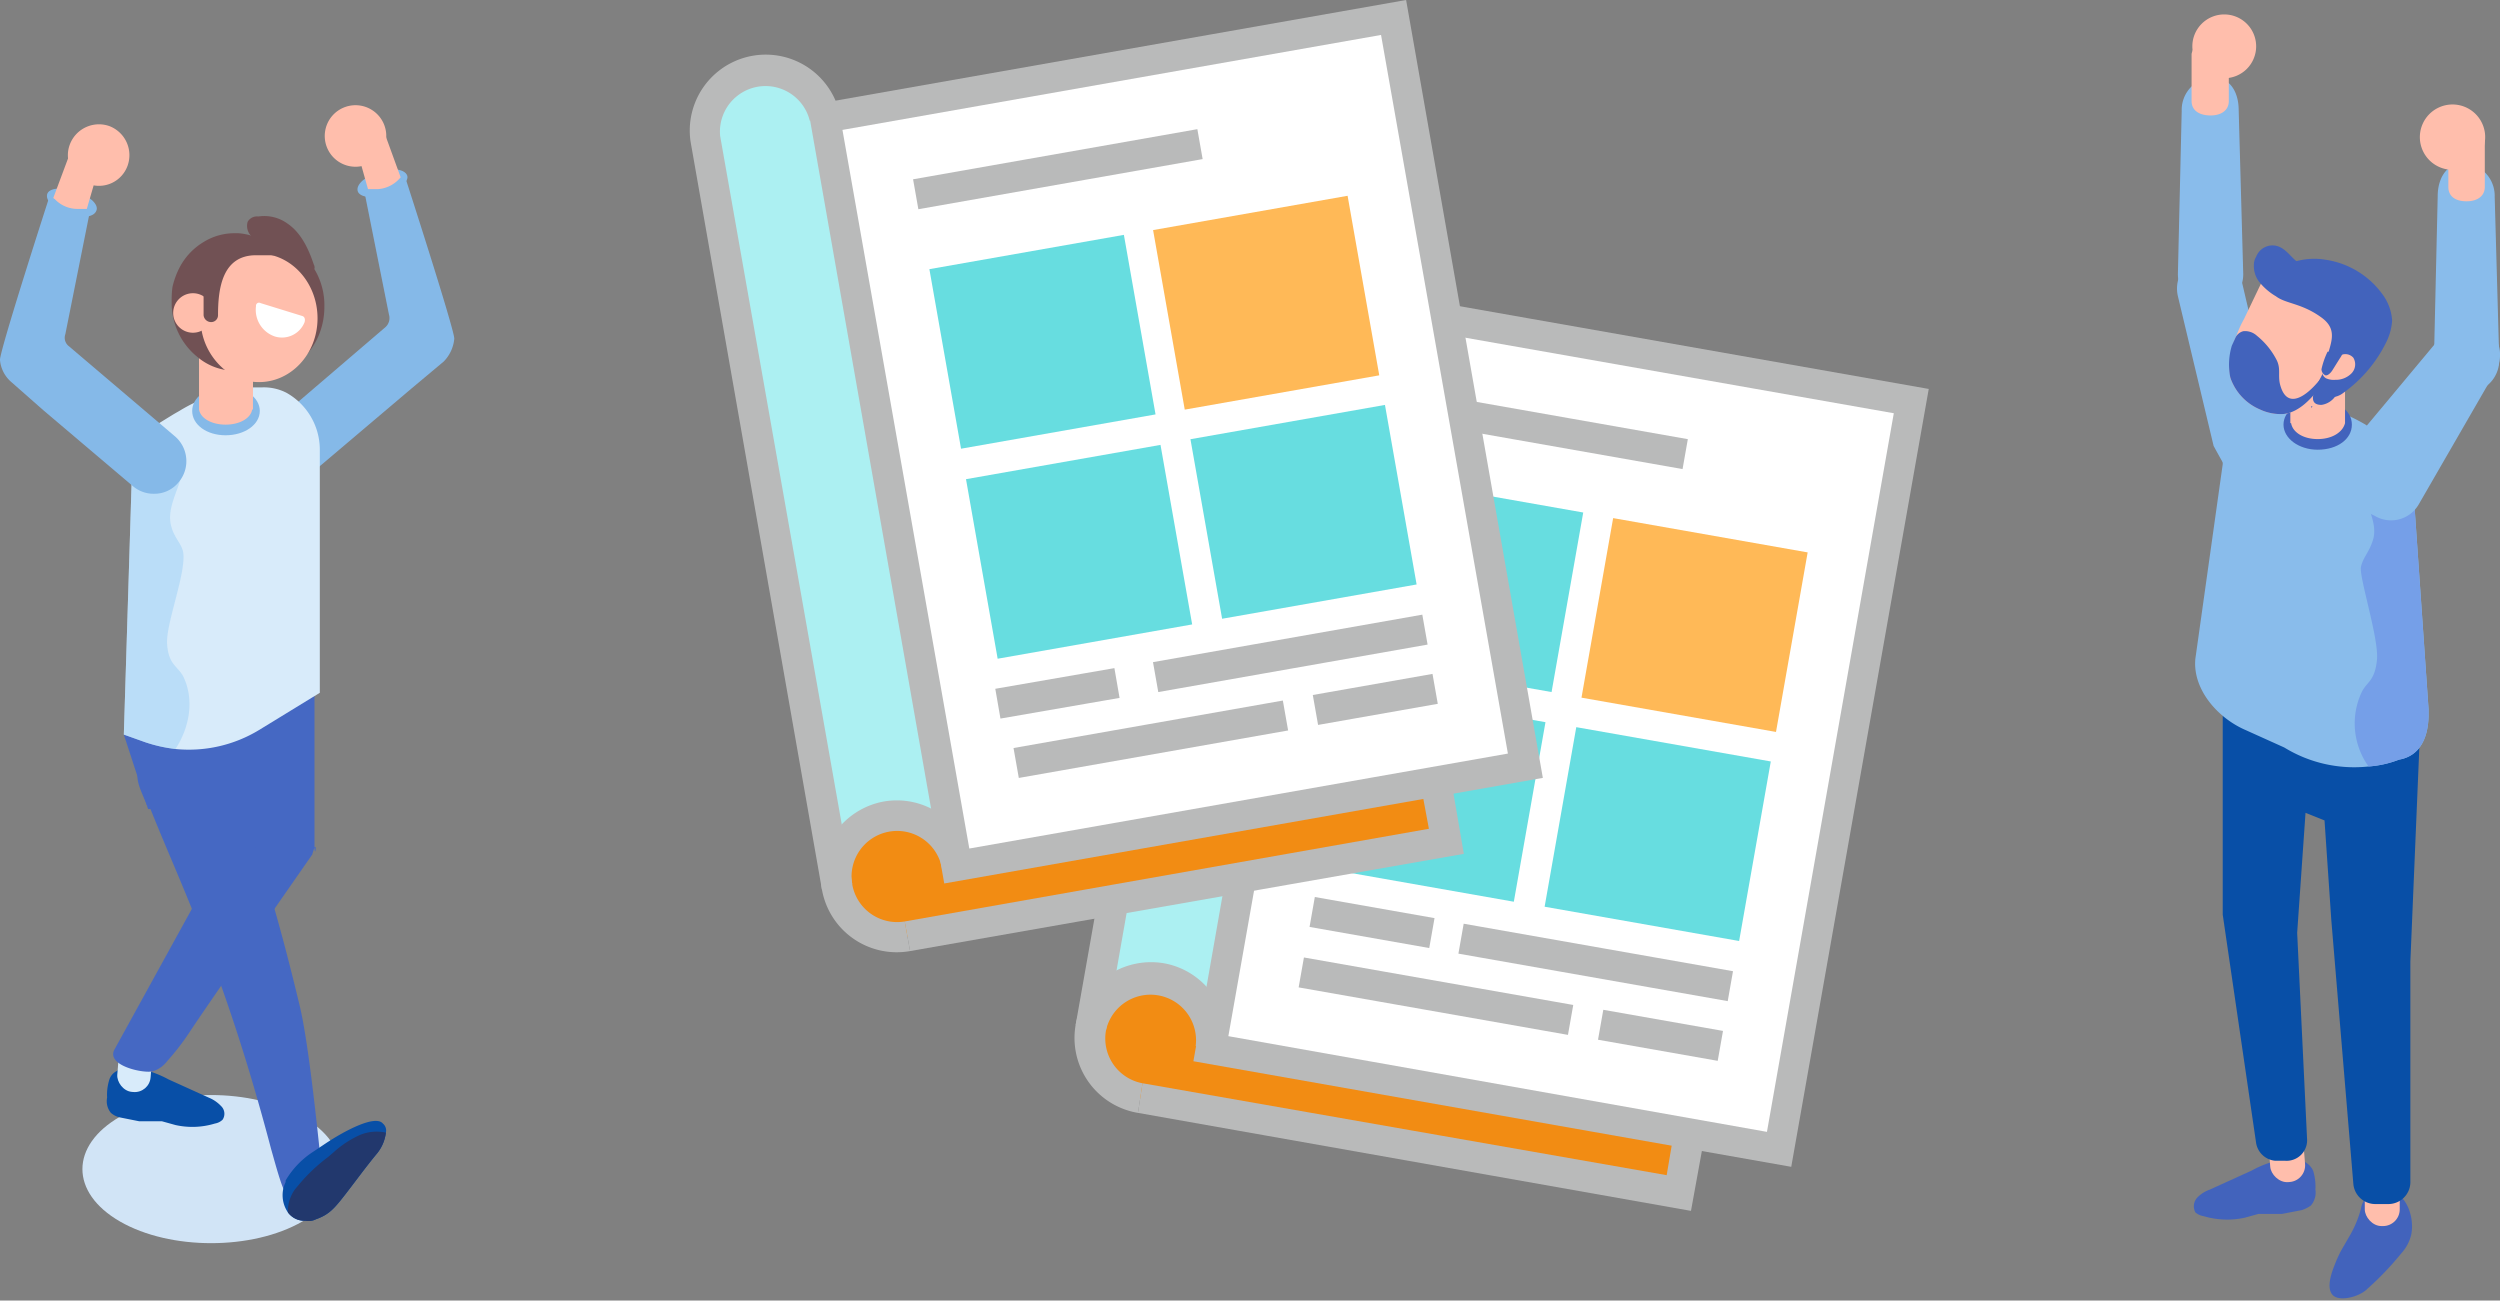 <svg xmlns="http://www.w3.org/2000/svg" viewBox="0 0 329.1 171.2"><rect x="0" y="0" width="329.1" height="171.2" fill="#808080" stroke="none"/><defs/><g style="isolation:isolate"><path fill="#d1e4f6" d="M15.8 147c6.6-3.8 17.3-3.8 24 0s6.6 10 0 13.8-17.4 3.8-24 0-6.6-10 0-13.8z"/><path fill="#4568c3" d="M16.3 96.7l3.2 9.8 12.6.7 5.5-14.7-21.3 4.2z"/><path fill="#084fa7" d="M16.2 140.8a1.9 1.9 0 00-1.8 1.3 6.6 6.6 0 00-.3 2.4 2.4 2.4 0 00.5 2 2.7 2.7 0 001.2.6l2.5.5h3l1.8.5a10.2 10.2 0 005.2-.2 1.9 1.9 0 001-.5 1.4 1.4 0 00-.2-1.8 4.6 4.6 0 00-1.6-1.1l-5.3-2.4a14.7 14.7 0 00-5.5-1.7c-.6 0-1.4.3-1.3.9z"/><rect width="4.4" height="7.87" x="15.6" y="135.9" fill="#d8ebfa" rx="2.1" transform="rotate(4.7 17.934 139.613)"/><path fill="#4568c3" d="M31.9 79.8l-.5.2c.2 1.7.4 3.4.5 5a70.4 70.4 0 01-.4 10.3c-.2 2.2-.4 4.6-.7 6.9h.1l-1.6 10.1-14.2 25.8c-1.3 2.2 4 3.3 5.1 2.9a3.8 3.8 0 001.8-1.3 33.2 33.2 0 003.2-4.2c3-4.5 15.9-23 15.9-23 .8-2.8.3 1.4.3-1.5V84.8z"/><path fill="#4568c3" d="M19.5 106.5c-.6-2-2.3-4.3-.8-5.7s1.8-.6 2.8-.5l6.9.8a2.5 2.5 0 011.8.6 2.9 2.9 0 01.7 1.6c1.5 6.2 3.6 8.4 8.6 29.3 1.1 4.7 2.2 15.2 2.7 20 .1 1.3 1.2 2.7.4 3.6s-4.7-2-4.7-.2c0 3.6-1.7-3-2.2-4.7-6.6-25.1-12.8-36.5-16.7-46.9z"/><path fill="#084fa7" d="M37.6 155.4zM50.8 149.1a5.4 5.4 0 01-1.3 2.9c-1.4 1.7-2.7 3.5-4.1 5.3s-2.1 2.6-3.8 3.2a2.2 2.2 0 01-1.4.2 2.7 2.7 0 01-2.3-1.1 4 4 0 01-.3-4v-.2l.7-.3-.7.3a11.3 11.3 0 013.5-3.7l1.8-1.2c2.4-1.6 6.5-3.8 7.5-2.6a1.2 1.2 0 01.4 1.2z"/><path fill="#22386d" d="M50.8 149.1a5.4 5.4 0 01-1.3 2.9c-1.4 1.7-2.7 3.5-4.1 5.3s-2.1 2.6-3.8 3.2a2.2 2.2 0 01-1.4.2 2.7 2.7 0 01-2.3-1.1v-.4a5.1 5.1 0 01.9-2.6l.5-.6a22.8 22.8 0 013.9-3.7l.7-.6a13.2 13.2 0 013.5-2.3 5.7 5.7 0 013.4-.3z"/><path fill="#85b9e8" d="M47.1 25.2c.3.8 2 1 3.7.4s3.1-1.7 2.8-2.5-1.9-1.1-3.7-.5-3.1 1.7-2.8 2.6z"/><path fill="#ffbeac" d="M48.2 21.7a4 4 0 11-2.8-7.6 4 4 0 012.8 7.6z"/><path fill="#ffbeac" d="M46.4 17.8l1.8-1.5a1.4 1.4 0 012.2.6l2.4 6.6-.2.2a4.2 4.2 0 01-2.9 1.4h-1.2l-.9-3.2z"/><path fill="#85b9e8" d="M36.8 55l13.9-11.9a1.6 1.6 0 00.5-1.7l-3.3-16.5h1.8a4.2 4.2 0 002.9-1.4l.2-.2.4-.4s6.7 20.7 6.6 21.7a4.9 4.9 0 01-1.4 3l-4.3 3.6-11.8 10a4.2 4.2 0 01-2.8 1 4.3 4.3 0 01-3.2-1.2 4.3 4.3 0 01.5-6z"/><path fill="#d8ebfa" d="M42.1 59.1v32.1l-8 4.9a17.8 17.8 0 01-11 2.5 19.2 19.2 0 01-4-.9l-2.8-1 1.1-35.6a5.9 5.9 0 011.6-3.9 6.9 6.9 0 011.3-1.1l2.6-1.6.7-.4a22.1 22.1 0 018.9-3.1h1.9a6.5 6.5 0 013.3.7 8.6 8.6 0 014.4 7.4z"/><path fill="#91caf5" d="M23.1 98.6a19.2 19.2 0 01-4-.9l-2.8-1 1.1-35.6a5.9 5.9 0 011.6-3.9l1.7.3.4.2a5.1 5.1 0 012.1 1c1.2 1.3.9 3.5.3 5.2s-1.4 3.5-1 5.2 1.3 2.3 1.6 3.5c.5 2.7-2.3 9.5-2.1 12.2s1.3 2.8 2.1 4.2c1.5 3 .9 6.7-1 9.6z" opacity=".42"/><path fill="#85b9e8" d="M29.7 57.3c2.5 0 4.5-1.4 4.5-3.2s-2-3.2-4.5-3.2-4.4 1.4-4.4 3.2 1.9 3.2 4.4 3.2z"/><path fill="#ffbeac" d="M26.2 46.4v7.5c.2 1.2 1.7 2 3.5 2s3.3-.8 3.5-2h.1v-7.5a3 3 0 00-1.1-2.4 3.4 3.4 0 00-2-.9h-.6a2.7 2.7 0 00-1.2.3 2.6 2.6 0 00-1.3.8 3.2 3.2 0 00-.9 2.2z"/><path fill="#ffbeac" d="M26.2 46.4v1.5l7.1 4.5v-6a3 3 0 00-1.1-2.4 3.4 3.4 0 00-2-.9h-.6a2.7 2.7 0 00-1.2.3 2.6 2.6 0 00-1.3.8 3.2 3.2 0 00-.9 2.2z" style="fill:#ffbeac"/><path fill="#715154" d="M31.7 33.1c.5.2 1.2.3 1.5-.1s.3-1.3-.1-1.9a1.9 1.9 0 01-.5-1.9 1.4 1.4 0 011.4-.7 5.2 5.2 0 013.8.9c1.8 1.2 2.8 3.3 3.5 5.4.1.2.2.5 0 .7s-.3.2-.5.2a12 12 0 01-8-1.7z"/><path fill="#715154" d="M39.2 39.7c0 5-3.8 9.1-8.3 9.1A7.6 7.6 0 0126 47a9.1 9.1 0 01-3.4-7.3 12.8 12.8 0 01.1-1.9 10.8 10.8 0 011-2.7 8.5 8.5 0 013.2-3.3 7.7 7.7 0 014-1.1h.5a9 9 0 013.2.9 9.3 9.3 0 014.6 8.1z"/><path fill="#715154" d="M42.7 40.4c0 5-3.7 9-8.3 9a7.9 7.9 0 01-4.9-1.7 9.3 9.3 0 01-3.4-7.3 11.1 11.1 0 01.2-1.9 9.4 9.4 0 011-2.8 9 9 0 013.1-3.3 8 8 0 014-1.1h.5a5.9 5.9 0 013.2.9 9.2 9.2 0 014.6 8.2z"/><path fill="#ffbeac" d="M41.8 41.9c0 4.7-3.5 8.4-7.7 8.4a7.1 7.1 0 01-4.5-1.6 8.7 8.7 0 01-3.2-6.8c0-4.7 3.5-8.5 7.7-8.5h.5c4 .3 7.2 4 7.2 8.5z"/><path fill="#715154" d="M27.5 39.6a3.1 3.1 0 01.7-1.4l.7-.6a7 7 0 013.2-5.1l-3 1-.8 1.3v-1.6a8.7 8.7 0 00-4.5 6H27v.4z"/><path fill="#ffbeac" d="M28 41.2a2.6 2.6 0 11-2.6-2.6 2.6 2.6 0 012.6 2.6z"/><path fill="#715154" d="M36.1 33.6h-2.4c-4.5 0-5 4.5-5 7.9a.9.9 0 01-.9.9 1 1 0 01-1-.9v-3.1c-.6.1-1.2.1-1.2 0s-.3-.8-.8-1.8a10.4 10.4 0 013.3-3.3 9.2 9.2 0 014.1-1h.6a7.5 7.5 0 013.2 1z"/><path fill="#fff" d="M36.2 44.3a3.2 3.2 0 003.9-1.9c.1-.4 0-.7-.3-.8l-5.5-1.7a.4.4 0 00-.6.4 3.7 3.7 0 002.5 4z"/><path fill="#85b9e8" d="M12.7 27.7c-.3.9-1.9 1.1-3.7.5s-3-1.7-2.8-2.6 2-1 3.8-.4 3 1.7 2.7 2.5z"/><path fill="#ffbeac" d="M11.6 24.2a4 4 0 005.2-2.4 4.1 4.1 0 00-2.4-5.2A4.1 4.1 0 009.2 19a4 4 0 002.4 5.2z"/><path fill="#ffbeac" d="M13.4 20.4l-1.8-1.6a1.3 1.3 0 00-2.1.6L7 26.1l.2.2a4.1 4.1 0 002.9 1.3h1.3l.9-3.1z"/><path fill="#85b9e8" d="M23.1 57.5l-14-11.9a1.4 1.4 0 01-.5-1.6l3.3-16.5h-1.8a4.1 4.1 0 01-2.9-1.3l-.2-.1-.4-.5S-.1 46.3 0 47.4a4.3 4.3 0 001.5 2.9L5.7 54l11.8 10a4.2 4.2 0 002.8 1 4.1 4.1 0 003.2-1.5 4.3 4.3 0 00-.4-6z"/><path fill="#89bceb" d="M287.5 35.3a4.4 4.4 0 00-.8 3.7l4.7 19.7c4.9 9 2.8 3.7 5.1 3.1a4.2 4.2 0 003.2-5.1L295.1 37a4.4 4.4 0 00-5.2-3.2 4.9 4.9 0 00-2.4 1.5z"/><path fill="#89bceb" d="M290.7 40.4a4.3 4.3 0 01-4-4.4l.5-21.4a4.3 4.3 0 012.9-4.2c3-.9 4.6 1.3 4.6 4.1l.6 21.6a4.3 4.3 0 01-4.6 4.3z"/><path fill="#ffbeac" d="M291 15.2c-1.4 0-2.5-.6-2.5-1.9V7.1a2.5 2.5 0 014.9 0v6.2c0 1.3-1.1 1.9-2.4 1.9z"/><path fill="#ffbeac" d="M297 6.1a4.2 4.2 0 01-4.2 4.2 4.2 4.2 0 01-4.2-4.2 4.2 4.2 0 014.2-4.2 4.2 4.2 0 014.2 4.2z"/><path fill="#4263bc" d="M302.6 152.7a2.5 2.5 0 011.9 1.4 7.2 7.2 0 01.3 2.5 2.6 2.6 0 01-.6 2.1 4.5 4.5 0 01-1.2.6l-2.6.5h-3.1l-1.8.5a10.9 10.9 0 01-5.4-.2 2.2 2.2 0 01-1.1-.5 1.7 1.7 0 01.2-1.9 4.2 4.2 0 011.7-1.1l5.5-2.5a14 14 0 015.6-1.7c.6 0 1.5.2 1.4.9z"/><rect width="4.6" height="8.14" x="298.6" y="147.7" fill="#ffbeac" rx="2.2" transform="rotate(175.4 300.953 151.662)"/><path fill="#4263bc" d="M309.3 162.7l-1.1 1.9a17.6 17.6 0 00-.9 2c-.4 1-1.1 3-.2 3.9s3.5.2 4.5-.8a40.2 40.2 0 004.5-4.7 5.6 5.6 0 001.3-2.4c.6-2.8-1.1-6.8-4.5-5.8a2.8 2.8 0 00-2.1 2.3 14.4 14.4 0 01-1.5 3.6z"/><rect width="4.6" height="8.14" x="311.4" y="153.2" fill="#ffbeac" rx="2.2" transform="rotate(180 313.65 157.3)"/><path fill="#084fa7" d="M302.4 83.9l11.6 4 4.7 5.3-1.4 33.4v29.1a2.9 2.9 0 01-2.8 2.8h-1.9a2.9 2.9 0 01-2.8-2.6l-2.9-34.7-.9-13.2-2.5-1-1.1 15.8 1.3 27.1a2.7 2.7 0 01-2.9 2.9h-1.3a2.8 2.8 0 01-2.5-2.3l-4.4-30.1V89.1z"/><path fill="#89bceb" d="M295.6 96.1l5.1 2.3a17.6 17.6 0 0011.1 2.5 13.7 13.7 0 004-.9c2.9-.5 3.9-3.1 3.9-6v-.6l-2.1-30.3a6 6 0 00-1.7-4 4.7 4.7 0 00-1.3-1.1l-2.5-1.6-.7-.5a23.7 23.7 0 00-9.1-3.1h-1.9a7.1 7.1 0 00-3.4.7 8.9 8.9 0 00-4.4 7.6L289 86.7c-.4 4 2.9 7.8 6.6 9.4z"/><path fill="#759fe8" d="M311.8 100.9a13.7 13.7 0 004-.9c2.9-.5 3.9-3.1 3.9-6v-.6l-2.1-30.3a6 6 0 00-1.7-4 4.5 4.5 0 00-1.6.3h-.5a7 7 0 00-2.1 1.1c-1.2 1.3-.9 3.5-.3 5.2s1.5 3.6 1 5.3-1.3 2.3-1.6 3.6 2.4 9.5 2.1 12.3-1.3 2.8-2 4.2a9.7 9.7 0 00.9 9.8z"/><path fill="#4263bc" d="M305.1 59.2c2.6 0 4.5-1.4 4.5-3.3s-1.9-3.2-4.5-3.2-4.5 1.4-4.5 3.2 2 3.3 4.5 3.3z"/><path fill="#ffbeac" d="M301.5 55.4v-7.3a3.3 3.3 0 011-2.3 4.1 4.1 0 011.3-.8l1.2-.2h.6a3.5 3.5 0 012.1 1 3.3 3.3 0 011 2.3v7.6c-.3 1.2-1.7 2.1-3.6 2.1s-3.3-.9-3.5-2.1h-.1z"/><path fill="#4263bc" d="M298.2 36.8a9 9 0 018-2.6 11.3 11.3 0 017.4 4.5 6.5 6.5 0 011.3 3.5 7.4 7.4 0 01-.8 2.9 17.8 17.8 0 01-5.6 6.6 2.7 2.7 0 01-1.7.6c.1-1.5 1.1-2.7 1.9-4a5.7 5.7 0 00.9-4.5 6.6 6.6 0 00-2.8-2.7 69.2 69.2 0 00-8.4-4.7.6.6 0 01-.5-.6c0-.3.6-.2.4.1z"/><path fill="#ffbeac" d="M294.4 44.2a9.7 9.7 0 00-.8 5.5 7 7 0 003.9 4.2 6.4 6.4 0 003.1.6c2-.2 3.7-2 5-3.8a23.9 23.9 0 001.3-2.1 9.5 9.5 0 00.9-2.7 8.7 8.7 0 00-1.3-5.7 11.8 11.8 0 00-4.3-3.7 4 4 0 00-2.6-.8 2.2 2.2 0 00-1.6.9l-.3.6-2.3 4.8a14.7 14.7 0 00-1 2.2z"/><path fill="#715154" d="M306.6 48.1a.1.1 0 00.1-.1.1.1 0 01-.1.1zM306.6 48.1c0-.1 0-.1-.1-.1s-.2-.3-.3-.2a.1.1 0 000 .2l-.3.2a.6.6 0 00.7-.1z"/><path fill="#4263bc" d="M294.3 44.4l-.5 1.1a8.6 8.6 0 00-.2 4.2 7 7 0 003.9 4.2 6.4 6.4 0 003.1.6c2-.2 3.7-2 5-3.8a23.9 23.9 0 001.3-2.1c0-.2-.2-.3-.3-.5-.8 1.8-5.1 7.1-6.4 2.7-.4-1.3.1-2.2-.5-3.4a9.9 9.9 0 00-2.6-3.2 2.3 2.3 0 00-1.8-.6 1.6 1.6 0 00-1 .8zM304.2 53.5h.2c0 .1-.1.1-.1.2z"/><path fill="#4263bc" d="M296.7 34.9a2 2 0 01.3-1.1 2.3 2.3 0 012.8-1.4c1 .3 1.6 1.2 2.4 1.9s2.6 1.1 4.2 1.3a7.8 7.8 0 013.8 2 7 7 0 011.8 7.9 22.2 22.2 0 01-4.6 6.7 2.7 2.7 0 01-1.8 1.1c-2.6 0 .1-3.6.3-4.5.5-3.1 2.3-5.1-.3-7s-4.7-1.8-6-2.8a7.9 7.9 0 01-2.2-1.9 3.4 3.4 0 01-.7-2.2z"/><path fill="#ffbeac" d="M306.5 48.2c-.3-.2-.8.2-.8.6a1 1 0 00.5 1 2.5 2.5 0 001.2.2 2.9 2.9 0 002.1-.8 1.7 1.7 0 00.3-2.1 1.4 1.4 0 00-1.9-.2c-.7.3-1.1 1-1.6 1.6z"/><path fill="#4263bc" d="M306.7 46.3a2.3 2.3 0 002.1-1.3 4.5 4.5 0 01-.8 2.2l-1 1.6c-.2.3-.6.7-.9.6a.9.9 0 01-.5-.8 10.5 10.5 0 01.8-2.3z"/><path fill="#89bceb" d="M325 51.7a4.3 4.3 0 004-4.4l-.6-21.4a4.3 4.3 0 00-2.9-4.2c-2.9-.9-4.6 1.3-4.6 4.1l-.5 21.7a4.3 4.3 0 004.6 4.2z"/><path fill="#ffbeac" d="M324.7 26.5c1.3 0 2.4-.6 2.4-1.9v-6.1a2.4 2.4 0 00-2.4-2.4 2.3 2.3 0 00-2.4 2.4v6.1c0 1.3 1 1.9 2.4 1.9z"/><path fill="#ffbeac" d="M318.6 17.4a4.3 4.3 0 108.5 0 4.3 4.3 0 00-8.5 0z"/><path fill="#89bceb" d="M328.8 45.1a4.3 4.3 0 01-.3 3.8l-10.1 17.5a4.2 4.2 0 01-5.8 1.5c-2.1-1.1-8.2-2.5-7.1-4.6l15.6-18.7A4.5 4.5 0 01327 43a4.5 4.5 0 011.8 2.1z"/><path fill="#fff" d="M159.33 138.03l17.365-98.481 74.845 13.197-17.364 98.481z"/><path fill="#acf0f2" d="M170.2 30.3a8 8 0 00-9.2 6.5l-17.4 98.5 15.8 2.8 17.3-98.5a8 8 0 00-6.5-9.3z"/><path fill="#f28c13" d="M159.4 138.1a8.1 8.1 0 00-6.5-9.3 8 8 0 00-2.8 15.8l70.9 12.5 1.4-7.9z"/><path fill="#b9baba" d="M235.8 153.6l-78.7-13.9 18-102.4 78.8 13.9zm-74.1-17.2l70.9 12.6 16.7-94.6-70.9-12.5z"/><path fill="#b9baba" d="M149.8 146.5a10 10 0 01-8.2-11.6 10.1 10.1 0 0111.6-8.1 10 10 0 018.1 11.6l-3.9-.7a6 6 0 00-11.8-2.1 6 6 0 004.8 7z"/><path fill="#b9baba" d="M222.6 159.4l-72.8-12.9.6-3.9 69 12.1 1-5.9 4 .7-1.8 9.9zM145.6 135.6l-4-.7L159 36.5a10 10 0 0119.7 3.4l-3.9-.7a6 6 0 00-11.9-2z"/><path fill="#67dde0" d="M178.643 86.588l4.168-23.635 25.605 4.515-4.168 23.635z"/><path fill="#ffb957" d="M208.187 91.84l4.167-23.636 25.606 4.515-4.168 23.635z"/><path fill="#67dde0" d="M173.675 114.19l4.167-23.636 25.605 4.515-4.167 23.635zM203.334 119.36l4.168-23.636 25.605 4.515-4.168 23.635z"/><path fill="#b9baba" d="M184.07 55.151l.694-3.94 37.423 6.6-.694 3.939zM172.39 122.022l.694-3.939 15.757 2.779-.695 3.939zM191.985 125.537l.694-3.94 35.453 6.252-.694 3.94zM210.363 136.87l.695-3.94 15.757 2.779-.695 3.94zM170.954 129.98l.695-3.939 35.453 6.252-.695 3.939z"/><path fill="#fff" d="M108.651 15.51l74.845-13.197 17.365 98.481-74.845 13.197z"/><path fill="#acf0f2" d="M99.3 9a8.1 8.1 0 00-6.5 9.3l17.4 98.5L126 114l-17.4-98.5A8.1 8.1 0 0099.3 9z"/><path fill="#f28c13" d="M126 114a8 8 0 00-15.8 2.8 8.1 8.1 0 009.3 6.5l70.9-12.5-1.4-7.9z"/><path fill="#b9baba" d="M203.1 102.4l-78.8 13.9-18-102.4L185.1 0zm-75.5 9.3l70.9-12.5-16.7-94.6-70.9 12.5z"/><path fill="#b9baba" d="M119.8 125.2a10 10 0 01-11.6-8.1 10.1 10.1 0 018.2-11.6 10 10 0 0111.5 8.1l-3.9.7a6 6 0 10-4.9 7z"/><path fill="#b9baba" d="M192.7 112.4l-72.9 12.8-.7-3.9 69-12.2-1.1-5.9 4-.7 1.7 9.9zM112.2 116.4l-4 .7-17.3-98.5a10 10 0 0119.7-3.4l-4 .7a6 6 0 00-11.8 2z"/><path fill="#67dde0" d="M122.344 35.432l25.605-4.515 4.167 23.635-25.605 4.515z"/><path fill="#ffb957" d="M151.792 30.288l25.605-4.515 4.168 23.635-25.605 4.515z"/><path fill="#67dde0" d="M127.163 63.079l25.605-4.515 4.168 23.635-25.605 4.515zM156.71 57.818l25.606-4.515 4.167 23.635-25.605 4.515z"/><path fill="#b9baba" d="M120.197 23.602l37.423-6.599.695 3.94-37.423 6.598zM131.02 90.672l15.68-2.72.68 3.92-15.68 2.72zM151.78 87.164l35.453-6.251.695 3.939-35.453 6.251zM172.817 91.49l15.757-2.778.695 3.939-15.757 2.778zM133.42 98.47l35.454-6.251.694 3.939-35.453 6.251z"/></g></svg>